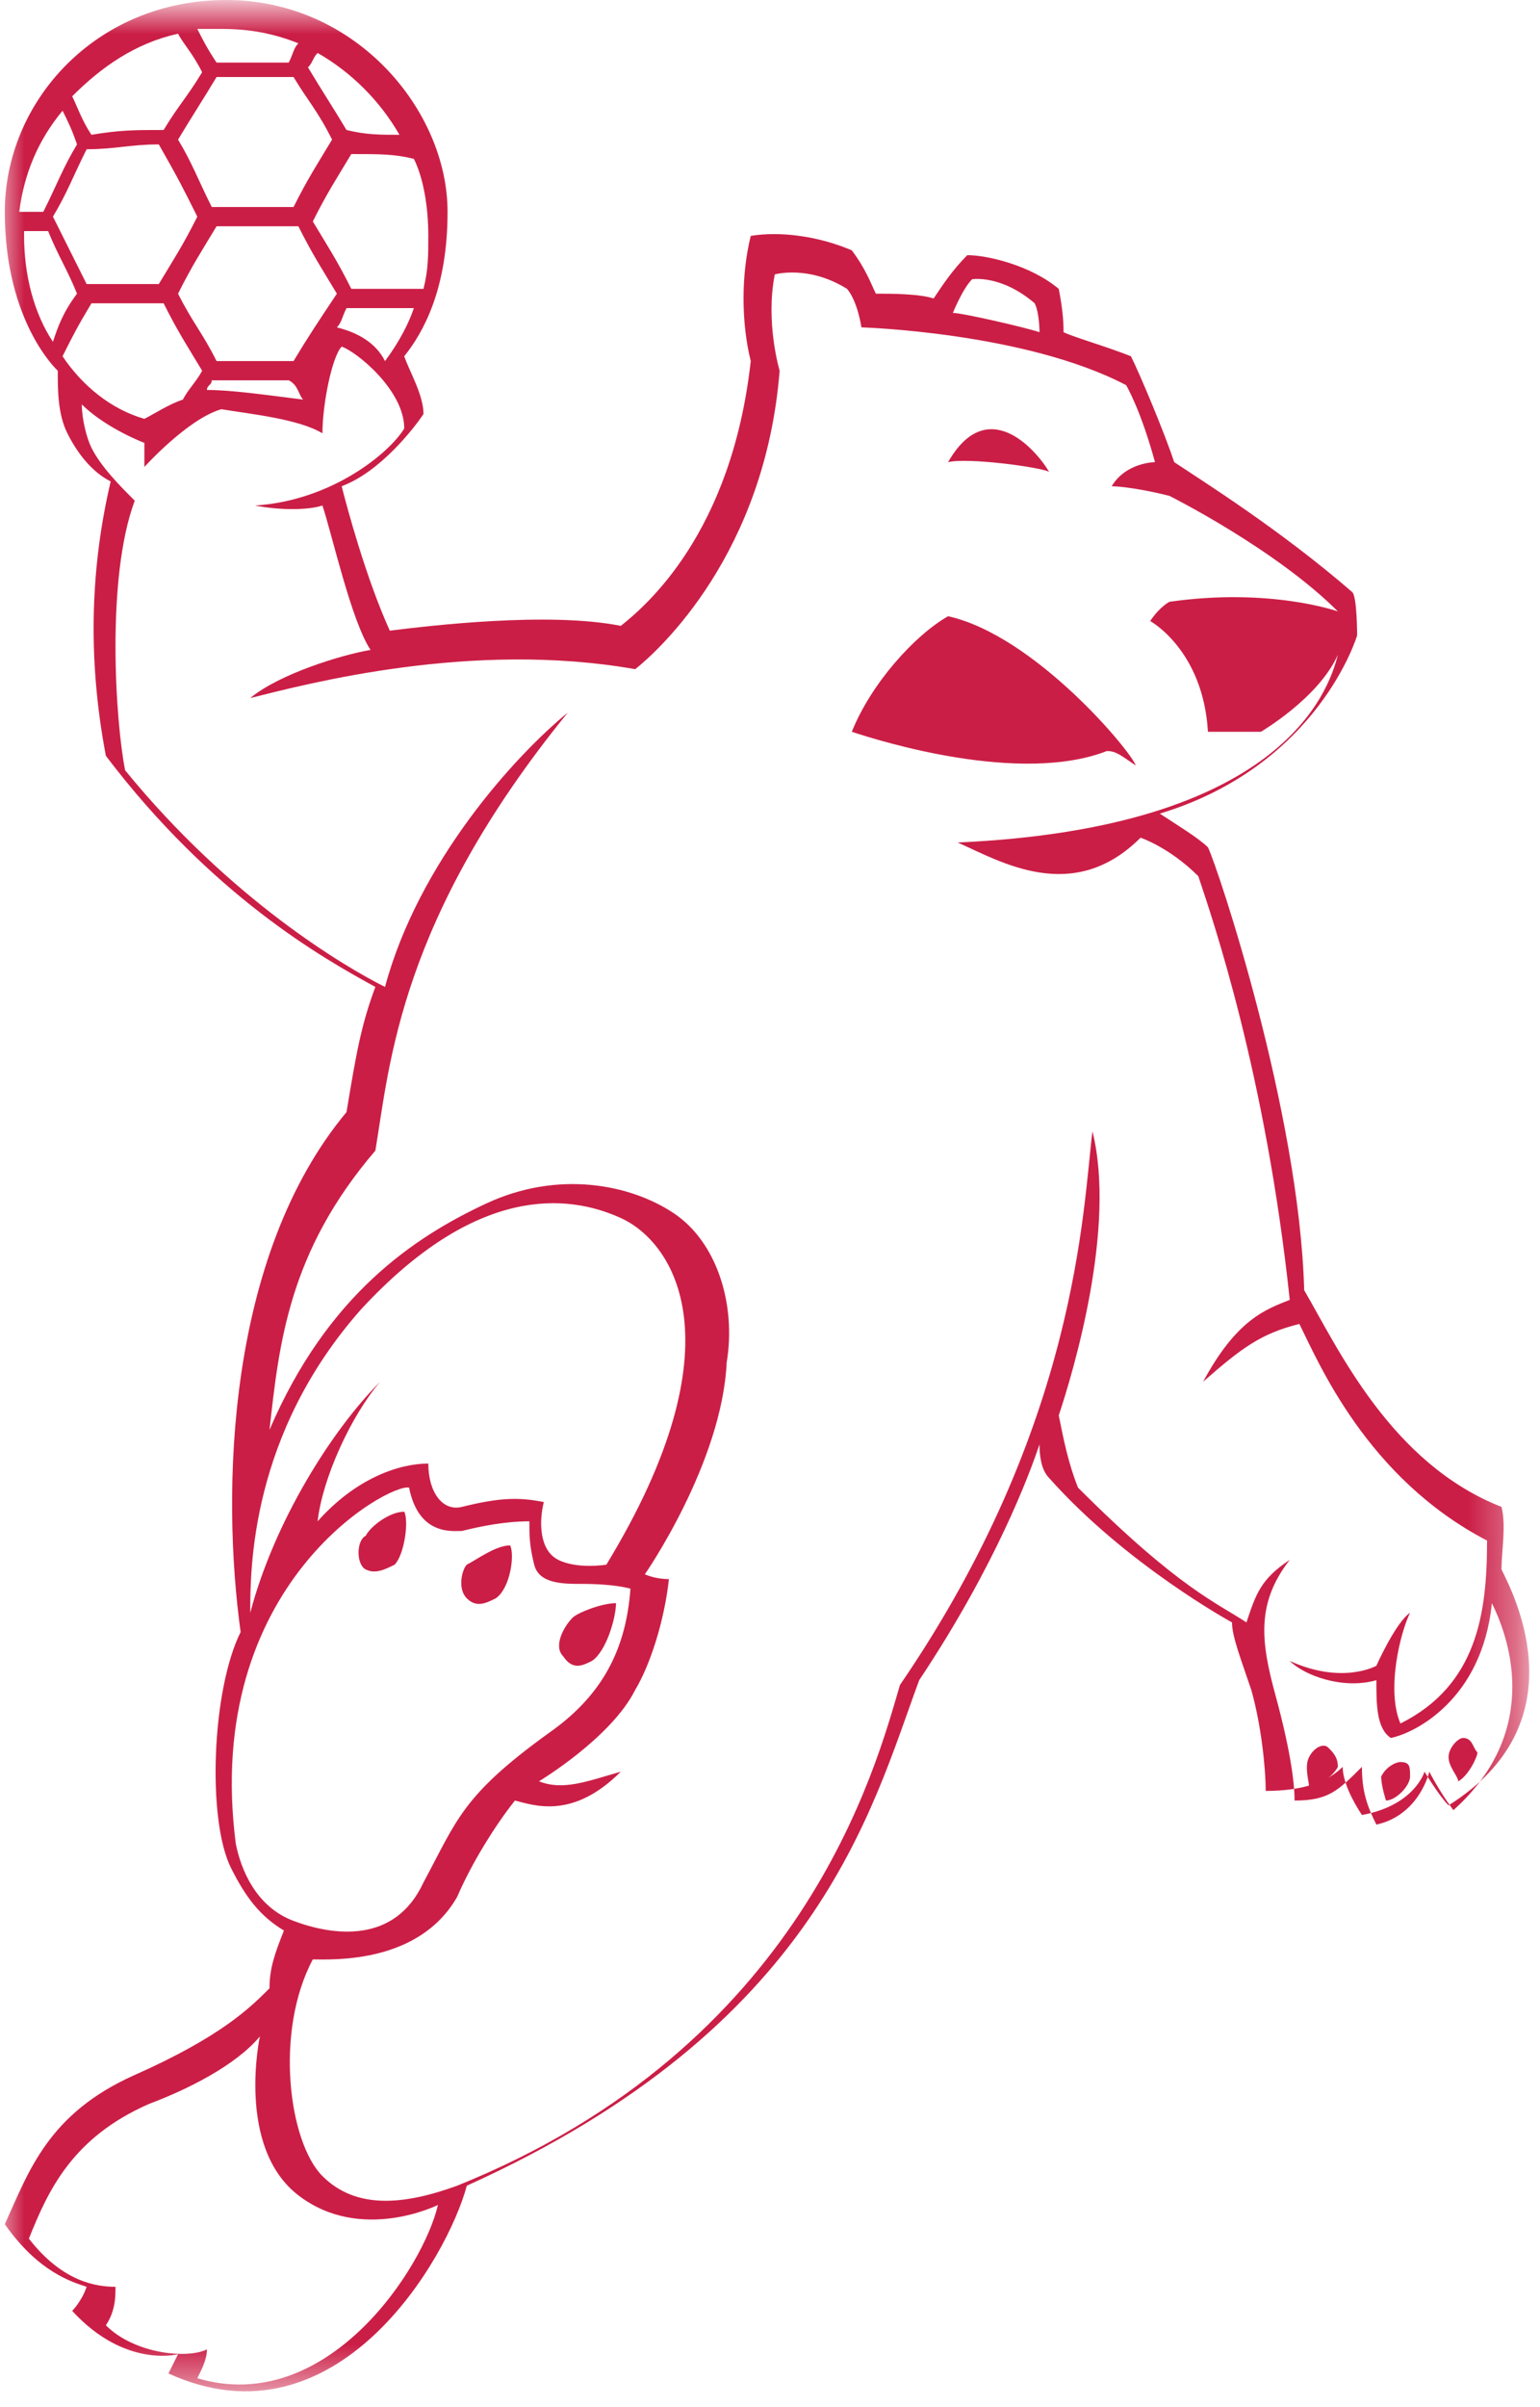 <?xml version="1.0" encoding="utf-8"?>
<!-- Generator: Adobe Illustrator 19.1.0, SVG Export Plug-In . SVG Version: 6.00 Build 0)  -->
<svg version="1.1" id="Layer_1" xmlns:sketch="http://www.bohemiancoding.com/sketch/ns"
	 xmlns="http://www.w3.org/2000/svg" xmlns:xlink="http://www.w3.org/1999/xlink" x="0px" y="0px" viewBox="-193 273.3 32 50"
	 style="enable-background:new -193 273.3 32 50;" xml:space="preserve">
<style type="text/css">
	.st0{filter:url(#Adobe_OpacityMaskFilter);}
	.st1{fill:#FFFFFF;}
	.st2{mask:url(#mask-2);fill:#CB1E46;}
	.st3{fill:#CB1E46;}
</style>
<title>Page 1</title>
<desc>Created with Sketch.</desc>
<g id="Forside" sketch:type="MSPage">
	<g id="Ikon-" transform="translate(-89, -10)" sketch:type="MSArtboardGroup">
		<g id="Page-1" transform="translate(89, 10)" sketch:type="MSLayerGroup">
			<g id="Group-3">
				<g id="Clip-2">
				</g>
				<defs>
					<filter id="Adobe_OpacityMaskFilter" filterUnits="userSpaceOnUse" x="-193" y="273.5" width="31.8" height="49.7">
						<feColorMatrix  type="matrix" values="1 0 0 0 0  0 1 0 0 0  0 0 1 0 0  0 0 0 1 0"/>
					</filter>
				</defs>
				<mask maskUnits="userSpaceOnUse" x="-193" y="273.5" width="31.8" height="49.7" id="mask-2">
					<g class="st0">
						<path id="path-1" class="st1" d="M-193,273.5h31.8v49.7H-193"/>
					</g>
				</mask>
				<path id="Fill-1" sketch:type="MSShapeGroup" class="st2" d="M-162.8,310.9c-0.3-0.4-0.5-0.8-0.5-0.8s-0.2,0.9-1.1,1.1
					c-0.2-0.4-0.3-0.7-0.3-1.2c-0.5,0.5-0.7,0.7-1.4,0.7c0-0.4-0.1-1.1-0.4-2.2c-0.3-1.1-0.4-1.9,0.3-2.8c-0.6,0.4-0.7,0.7-0.9,1.3
					c-0.6-0.4-1.4-0.7-3.5-2.8c-0.2-0.5-0.3-1-0.4-1.5c0.3-0.9,1.2-3.9,0.7-5.9c-0.2,1.6-0.3,6.1-4,11.5c-0.5,1.7-2,7.5-9.2,10.4
					c-1.1,0.4-2.1,0.5-2.8-0.2c-0.7-0.7-1-3-0.2-4.5c0.4,0,2.2,0.1,3-1.3c0.3-0.7,0.8-1.5,1.2-2c0.4,0.1,1.2,0.4,2.2-0.6
					c-0.7,0.2-1.2,0.4-1.7,0.2c0,0,1.5-0.9,2-1.9c0.3-0.5,0.6-1.4,0.7-2.3c-0.3,0-0.5-0.1-0.5-0.1s1.6-2.3,1.7-4.4
					c0.2-1.2-0.2-2.5-1.1-3.1c-0.9-0.6-2.4-0.9-3.9-0.2c-1.5,0.7-3.3,1.9-4.5,4.7c0.2-1.8,0.4-3.7,2.2-5.8c0.3-1.8,0.5-4.8,4-9.1
					c-1.1,0.9-3.1,3.1-3.8,5.7c-0.8-0.4-3.2-1.8-5.4-4.5c-0.2-1-0.4-4,0.2-5.6c-0.3-0.3-0.7-0.7-0.9-1.1c-0.1-0.2-0.2-0.6-0.2-0.9
					c0.3,0.3,0.8,0.6,1.3,0.8c0,0.2,0,0.4,0,0.5c0,0,0.9-1,1.6-1.2c0.6,0.1,1.6,0.2,2.1,0.5c0-0.6,0.2-1.6,0.4-1.8
					c0.3,0.1,1.3,0.9,1.3,1.7c-0.3,0.5-1.5,1.5-3.1,1.6c0.5,0.1,1.1,0.1,1.4,0c0.2,0.6,0.6,2.4,1,3c-0.6,0.1-1.9,0.5-2.5,1
					c1.2-0.3,4.6-1.2,8-0.6c0.5-0.4,2.7-2.4,3-6.2c0,0-0.3-1-0.1-2c0,0,0.7-0.2,1.5,0.3c0,0,0.2,0.2,0.3,0.8c0,0,3.4,0.1,5.5,1.2
					c0,0,0.3,0.5,0.6,1.6c0,0-0.6,0-0.9,0.5c0,0,0.4,0,1.2,0.2c0,0,2.2,1.1,3.5,2.4c0,0-1.4-0.5-3.5-0.2c0,0-0.2,0.1-0.4,0.4
					c0,0,1.1,0.6,1.2,2.3h1.1c0,0,1.2-0.7,1.6-1.6c-0.2,0.8-1.2,3.6-7.9,3.9c0.9,0.4,2.4,1.3,3.8-0.1c0,0,0.6,0.2,1.2,0.8
					c0.3,0.9,1.4,4.1,1.9,8.8c-0.5,0.2-1.1,0.4-1.8,1.7c0.8-0.7,1.2-1,2-1.2c0.4,0.8,1.4,3.2,3.9,4.5c0,1.5-0.2,3-1.8,3.8
					c-0.3-0.7,0-1.9,0.2-2.3c-0.3,0.2-0.7,1.1-0.7,1.1s-0.7,0.4-1.8-0.1c0.3,0.3,1.1,0.6,1.8,0.4c0,0.5,0,1,0.3,1.2
					c0.5-0.1,1.9-0.8,2.1-2.8C-161.7,307.2-160.9,309.2-162.8,310.9 M-188.9,322.7c0.1-0.2,0.2-0.4,0.2-0.6
					c-0.4,0.2-1.5,0.1-2.1-0.5c0.2-0.3,0.2-0.6,0.2-0.8c-0.4,0-1.1-0.1-1.8-1c0.4-1,0.9-2.1,2.5-2.8c0.8-0.3,1.8-0.8,2.3-1.4
					c0,0-0.5,2.3,0.8,3.3c1.3,1,2.9,0.2,2.9,0.2C-184.2,320.4-186.2,323.5-188.9,322.7 M-188.1,311.6c-0.7-5.4,3.2-7.5,3.6-7.4
					c0.2,1,0.9,0.9,1.1,0.9c0.4-0.1,0.9-0.2,1.4-0.2c0,0.3,0,0.5,0.1,0.9c0.1,0.4,0.6,0.4,1,0.4c0.7,0,1,0.1,1,0.1
					c-0.1,1.4-0.7,2.3-1.7,3c-1.8,1.3-1.9,1.8-2.6,3.1c-0.6,1.3-1.9,1.1-2.7,0.8C-187.7,312.9-188,312.1-188.1,311.6 M-183.4,304.6
					c-0.4,0.1-0.7-0.3-0.7-0.9c-0.6,0-1.5,0.3-2.3,1.2c0.1-0.9,0.7-2.2,1.3-2.9c-1,1-2.2,2.9-2.7,4.8c0-0.9,0-3.7,2.3-6.3
					c2.4-2.6,4.3-2.4,5.4-1.9c1.1,0.5,2.5,2.6-0.3,7.2c0,0-0.6,0.1-1-0.1c-0.4-0.2-0.4-0.8-0.3-1.2
					C-182.2,304.4-182.6,304.4-183.4,304.6 M-191.7,280.7c0.2-0.4,0.3-0.6,0.6-1.1c0.6,0,0.9,0,1.5,0c0.3,0.6,0.5,0.9,0.8,1.4
					c-0.1,0.2-0.3,0.4-0.4,0.6c-0.3,0.1-0.6,0.3-0.8,0.4C-190.7,281.8-191.3,281.3-191.7,280.7 M-191.9,280.4
					c-0.4-0.6-0.6-1.4-0.6-2.2c0,0,0-0.1,0-0.1c0.1,0,0.3,0,0.5,0c0.2,0.5,0.4,0.8,0.6,1.3C-191.7,279.8-191.8,280.1-191.9,280.4
					 M-191.7,275.6c0.1,0.2,0.2,0.4,0.3,0.7c-0.3,0.5-0.4,0.8-0.7,1.4c-0.2,0-0.3,0-0.5,0C-192.5,276.9-192.2,276.2-191.7,275.6
					 M-189.3,274c0.1,0.2,0.3,0.4,0.5,0.8c-0.3,0.5-0.5,0.7-0.8,1.2c-0.6,0-0.9,0-1.5,0.1c-0.2-0.3-0.3-0.6-0.4-0.8
					C-190.9,274.7-190.2,274.2-189.3,274 M-188.4,273.9c0.6,0,1.1,0.1,1.6,0.3c-0.1,0.1-0.1,0.2-0.2,0.4c-0.6,0-0.9,0-1.5,0
					c-0.2-0.3-0.3-0.5-0.4-0.7C-188.7,273.9-188.5,273.9-188.4,273.9 M-186.4,274.4c0.7,0.4,1.3,1,1.7,1.7c-0.4,0-0.7,0-1.1-0.1
					c-0.3-0.5-0.5-0.8-0.8-1.3C-186.5,274.6-186.5,274.5-186.4,274.4 M-189.3,276.2c0.3-0.5,0.5-0.8,0.8-1.3c0.6,0,0.9,0,1.6,0
					c0.3,0.5,0.5,0.7,0.8,1.3c-0.3,0.5-0.5,0.8-0.8,1.4c-0.7,0-1,0-1.7,0C-188.9,277-189,276.7-189.3,276.2 M-188.9,277.8
					c-0.3,0.6-0.5,0.9-0.8,1.4c-0.6,0-0.9,0-1.5,0c-0.3-0.6-0.4-0.8-0.7-1.4c0.3-0.5,0.4-0.8,0.7-1.4c0.6,0,0.9-0.1,1.5-0.1
					C-189.3,277-189.2,277.2-188.9,277.8 M-186.7,281.6C-186.7,281.6-186.7,281.6-186.7,281.6c-0.8-0.1-1.5-0.2-2-0.2
					c0-0.1,0.1-0.1,0.1-0.2c0.6,0,1,0,1.6,0C-186.8,281.3-186.8,281.5-186.7,281.6 M-186.9,280.8c-0.7,0-1,0-1.6,0
					c-0.3-0.6-0.5-0.8-0.8-1.4c0.3-0.6,0.5-0.9,0.8-1.4c0.7,0,1,0,1.7,0c0.3,0.6,0.5,0.9,0.8,1.4
					C-186.4,280-186.6,280.3-186.9,280.8 M-184.1,278.2c0,0.4,0,0.7-0.1,1.1c0,0,0,0,0,0c-0.6,0-0.8,0-1.5,0
					c-0.3-0.6-0.5-0.9-0.8-1.4c0.3-0.6,0.5-0.9,0.8-1.4c0.6,0,0.9,0,1.3,0.1C-184.2,277-184.1,277.6-184.1,278.2 M-185,280.8
					c-0.2-0.4-0.6-0.6-1-0.7c0.1-0.1,0.1-0.2,0.2-0.4c0.6,0,0.9,0,1.4,0C-184.5,280-184.7,280.4-185,280.8 M-172.8,279.1
					c0,0,0.6-0.1,1.3,0.5c0.1,0.2,0.1,0.6,0.1,0.6c-0.3-0.1-1.6-0.4-1.8-0.4C-173.2,279.8-173,279.3-172.8,279.1 M-161.8,305.9
					c0-0.4,0.1-0.9,0-1.3c-2.3-0.9-3.4-3.3-4.1-4.5c-0.1-3.7-1.8-8.8-2-9.2c-0.2-0.2-0.7-0.5-1-0.7c3.3-1,4.1-3.7,4.1-3.7
					s0-0.8-0.1-0.9c-1.5-1.3-3.1-2.3-3.7-2.7c-0.2-0.6-0.7-1.8-0.9-2.2c-0.5-0.2-1.2-0.4-1.4-0.5c0-0.1,0-0.4-0.1-0.9
					c-0.6-0.5-1.5-0.7-1.9-0.7c-0.3,0.3-0.5,0.6-0.7,0.9c-0.3-0.1-0.9-0.1-1.2-0.1c-0.1-0.2-0.2-0.5-0.5-0.9
					c-0.7-0.3-1.5-0.4-2.1-0.3c-0.2,0.8-0.2,1.8,0,2.6c-0.4,3.6-2.2,5.1-2.7,5.5c-1.5-0.3-4,0-4.8,0.1c-0.5-1.1-0.9-2.6-1-3
					c0.8-0.3,1.5-1.2,1.7-1.5c0-0.4-0.3-0.9-0.4-1.2c0.4-0.5,0.9-1.4,0.9-3c0-2.1-1.9-4.4-4.6-4.4c-2.7,0-4.6,2.1-4.6,4.4
					c0,2.3,1.1,3.3,1.1,3.3c0,0.4,0,0.9,0.2,1.3c0.2,0.4,0.5,0.8,0.9,1c-0.4,1.7-0.5,3.6-0.1,5.7c2.2,2.9,4.5,4.2,5.6,4.8
					c-0.3,0.8-0.4,1.4-0.6,2.6c-2.5,3-2.6,7.9-2.2,10.8c-0.6,1.2-0.7,3.9-0.2,4.9c0.3,0.6,0.6,1,1.1,1.3c-0.2,0.5-0.3,0.8-0.3,1.2
					c-0.4,0.4-1,1-2.8,1.8c-1.8,0.8-2.2,2-2.7,3.1c0.7,1,1.4,1.2,1.7,1.3c-0.1,0.3-0.3,0.5-0.3,0.5c1.1,1.2,2.2,0.9,2.2,0.9
					s-0.1,0.2-0.2,0.4c3.5,1.6,5.8-2.4,6.2-3.9c7.3-3.3,8.4-7.8,9.4-10.5c1.6-2.4,2.3-4.3,2.5-4.9c0,0.4,0.1,0.6,0.2,0.7
					c1.6,1.8,3.8,3,3.8,3c0,0.3,0.2,0.8,0.4,1.4c0.2,0.7,0.3,1.6,0.3,2.1c0.8,0,1.3-0.2,1.6-0.5c0,0.3,0.2,0.7,0.4,1
					c1.1-0.2,1.3-0.9,1.3-0.9s0.3,0.5,0.5,0.7C-160.2,309.1-161.5,306.5-161.8,305.9"/>
			</g>
			<path id="Fill-4" sketch:type="MSShapeGroup" class="st3" d="M-171.2,283.1c-0.3-0.5-1.3-1.6-2.1-0.2
				C-172.9,282.8-171.4,283-171.2,283.1"/>
			<path id="Fill-6" sketch:type="MSShapeGroup" class="st3" d="M-170,288.9c0.2,0,0.3,0.1,0.6,0.3c-0.1-0.3-2.1-2.7-3.9-3.1
				c-0.7,0.4-1.6,1.4-2,2.4C-174.7,288.7-171.8,289.6-170,288.9"/>
			<path id="Fill-8" sketch:type="MSShapeGroup" class="st3" d="M-162.6,309.4c-0.1,0-0.3,0.2-0.3,0.4c0,0.2,0.2,0.4,0.2,0.5
				c0.2-0.1,0.4-0.5,0.4-0.6C-162.4,309.6-162.4,309.4-162.6,309.4"/>
			<path id="Fill-10" sketch:type="MSShapeGroup" class="st3" d="M-163.9,309.9c-0.1,0-0.3,0.1-0.4,0.3c0,0.2,0.1,0.5,0.1,0.5
				c0.2,0,0.5-0.3,0.5-0.5C-163.7,310-163.7,309.9-163.9,309.9"/>
			<path id="Fill-12" sketch:type="MSShapeGroup" class="st3" d="M-165.4,309.6c-0.1-0.1-0.3,0-0.4,0.2c-0.1,0.2,0,0.5,0,0.6
				c0.2,0,0.5-0.2,0.6-0.4C-165.2,309.8-165.3,309.7-165.4,309.6"/>
			<path id="Fill-14" sketch:type="MSShapeGroup" class="st3" d="M-180.7,307.8c0.3-0.2,0.5-0.9,0.5-1.2c-0.3,0-0.8,0.2-0.9,0.3
				c-0.2,0.2-0.4,0.6-0.2,0.8C-181.1,308-180.9,307.9-180.7,307.8"/>
			<path id="Fill-16" sketch:type="MSShapeGroup" class="st3" d="M-183.3,306.5c0.2,0.2,0.4,0.1,0.6,0c0.3-0.2,0.4-0.9,0.3-1.1
				c-0.3,0-0.7,0.3-0.9,0.4C-183.4,305.9-183.5,306.3-183.3,306.5"/>
			<path id="Fill-18" sketch:type="MSShapeGroup" class="st3" d="M-185.4,305.9c0.2,0.1,0.4,0,0.6-0.1c0.2-0.2,0.3-0.9,0.2-1.1
				c-0.3,0-0.7,0.3-0.8,0.5C-185.6,305.3-185.6,305.8-185.4,305.9"/>
		</g>
	</g>
</g>
</svg>
